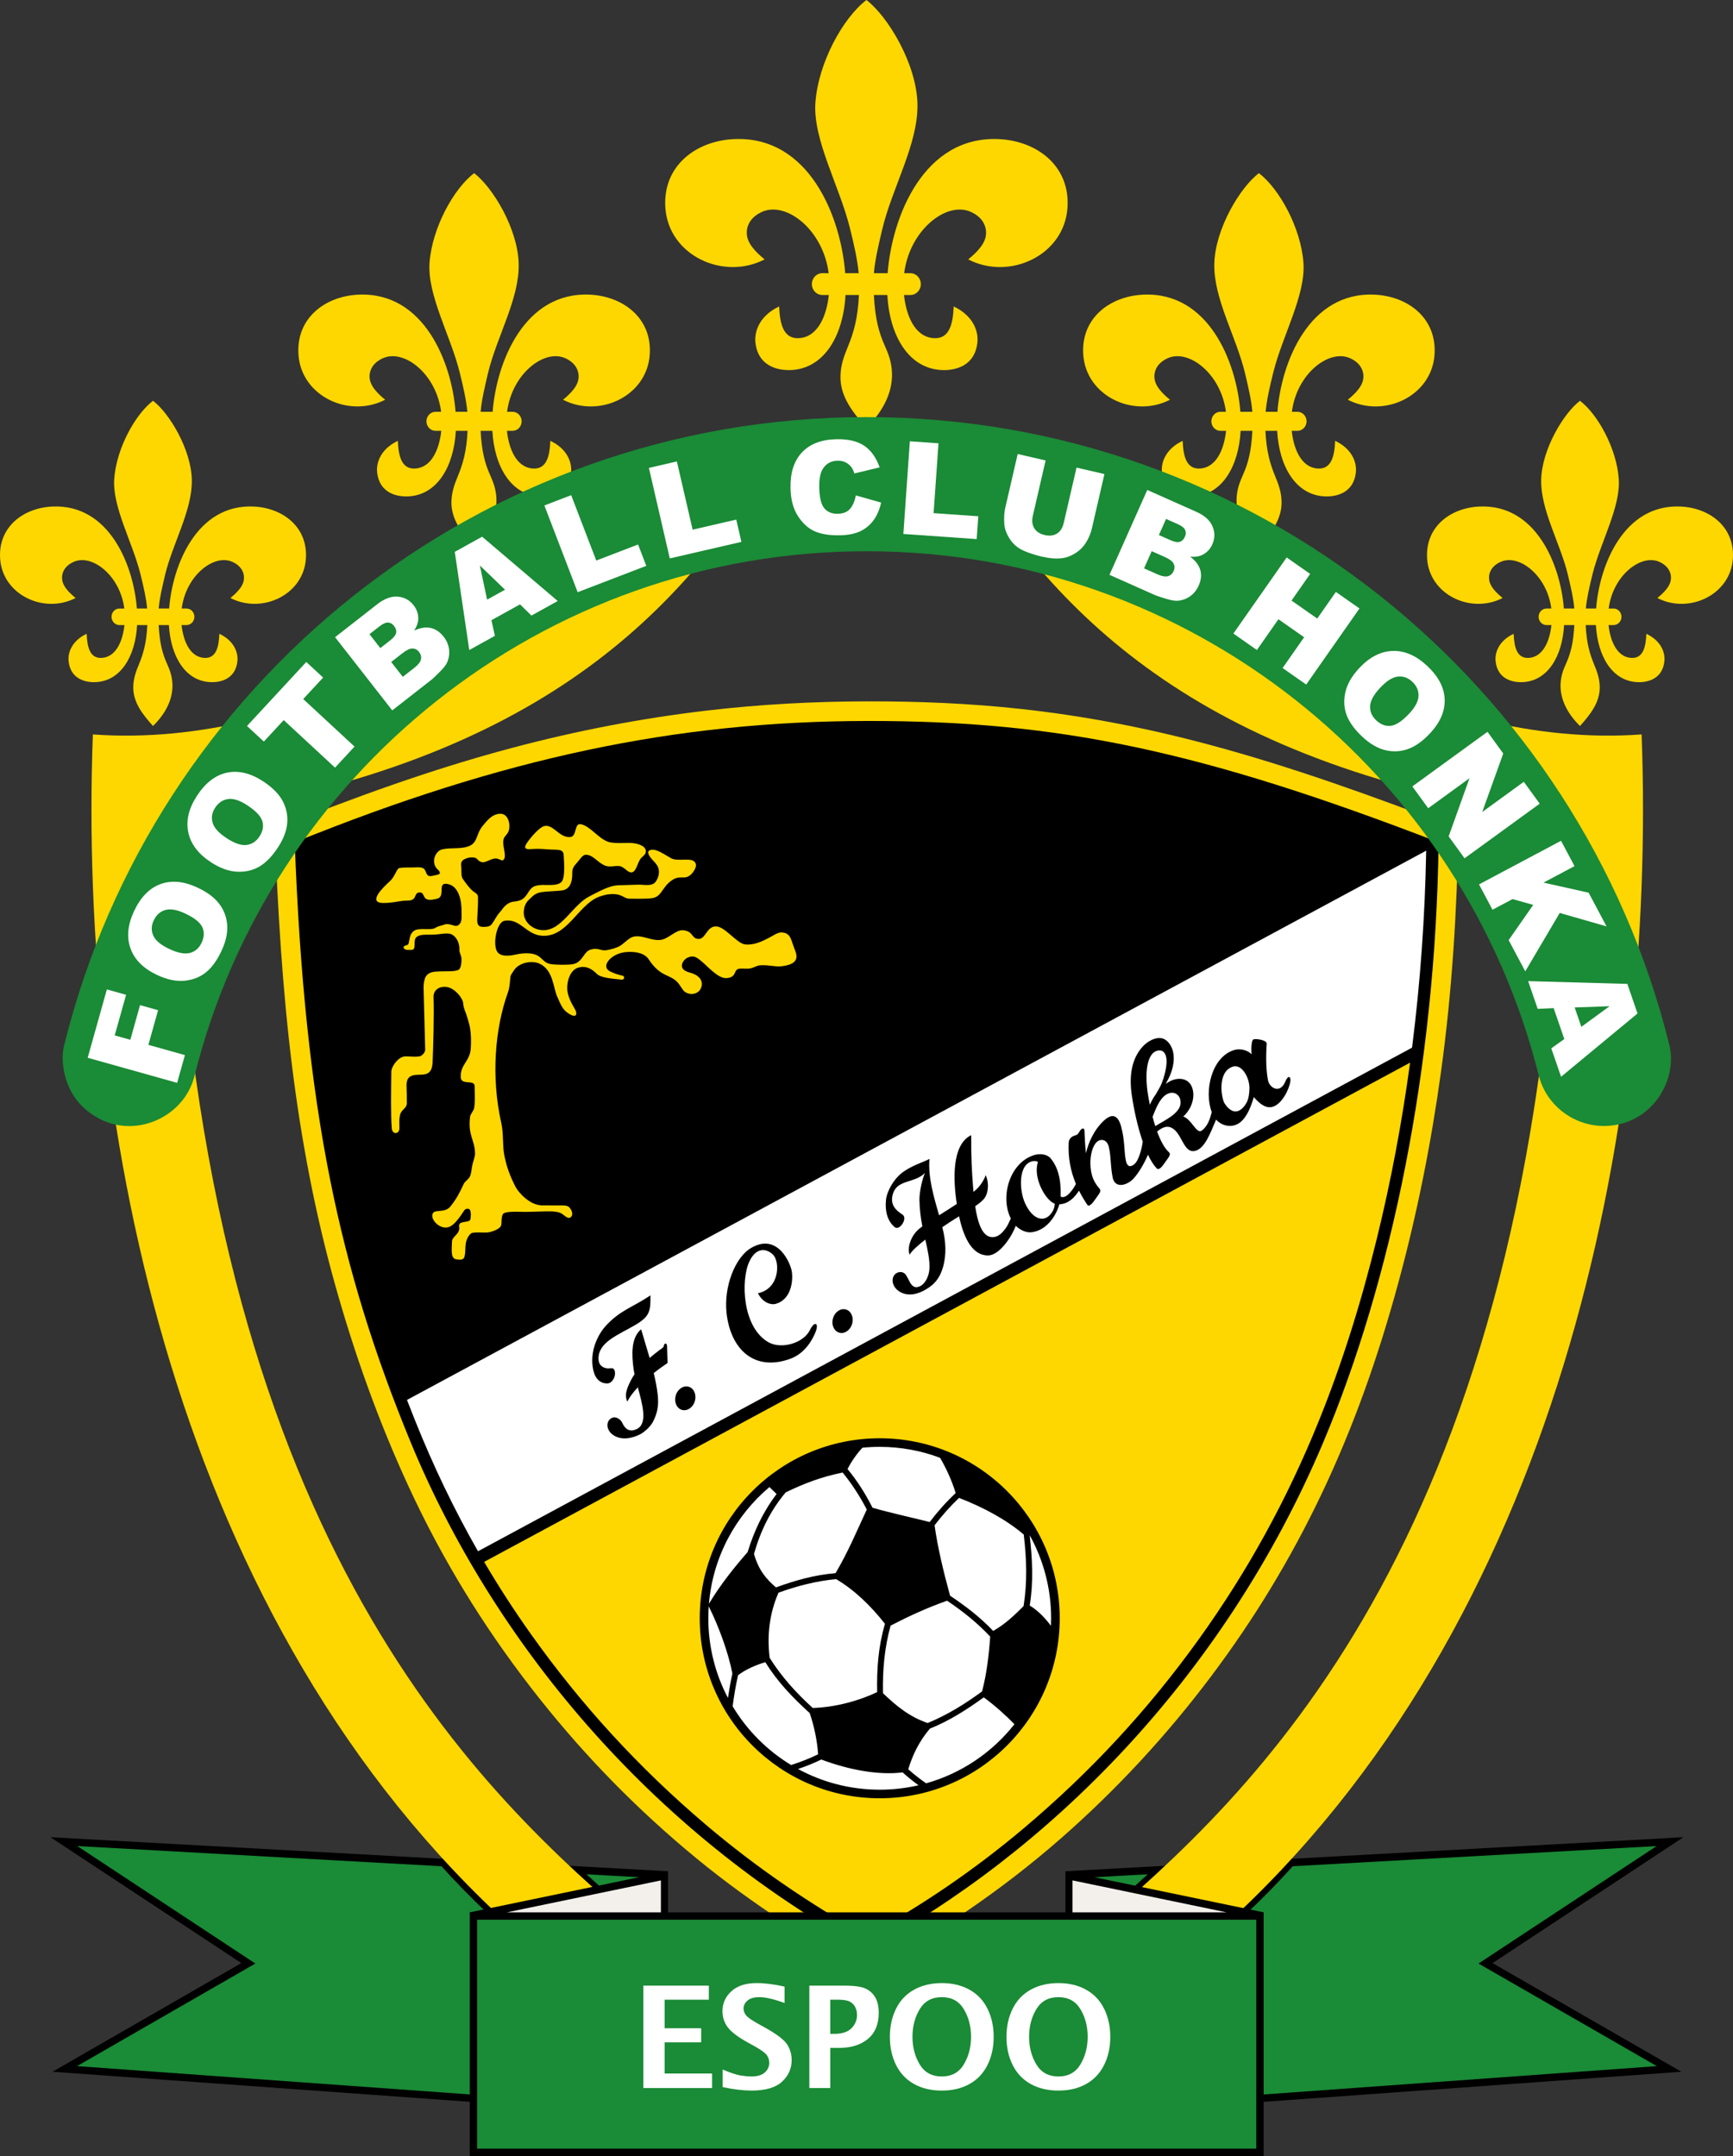 <?xml version="1.0" encoding="utf-8"?>
<!-- Generator: Adobe Illustrator 13.0.2, SVG Export Plug-In . SVG Version: 6.00 Build 14948)  -->
<!DOCTYPE svg PUBLIC "-//W3C//DTD SVG 1.0//EN" "http://www.w3.org/TR/2001/REC-SVG-20010904/DTD/svg10.dtd">
<svg version="1.0" id="Ebene_1" xmlns="http://www.w3.org/2000/svg" xmlns:xlink="http://www.w3.org/1999/xlink" x="0px" y="0px"
	 width="455.73px" height="566.929px" viewBox="0 0 455.73 566.929" enable-background="new 0 0 455.73 566.929"
	 xml:space="preserve">
<rect x="0" y="0" width="455.73" height="566.929" fill="#333333" stroke="none"/>
<path fill-rule="evenodd" clip-rule="evenodd" fill="#FED700" d="M227.85,0c5.688,4.351,13.175,16.822,13.416,27.302
	c0.242,10.541-6.677,22.047-9.281,33.074c-1.087,4.601-1.892,8.101-2.174,11.464h3.611c1.161-14.984,9.554-36.169,29.241-35.261
	c10.004,0.461,18.848,7.04,18.046,18.139c-0.901,12.466-15.239,19.112-26.093,13.495c0.719-0.653,4.193-3.256,4.627-6.2
	c0.352-2.385-0.779-4.896-3.987-6.318c-6.343-2.814-16.029,4.724-17.485,16.146h1.653c1.503,0,2.729,1.29,2.729,2.867l0,0
	c0,1.577-1.227,2.867-2.729,2.867h-1.696c0.552,5.273,2.747,10.873,7.624,11.333c4.292,0.406,5.26-3.658,5.438-8.317
	c4.856,2.267,6.622,6.26,6.231,9.596c-0.675,5.781-5.364,7.221-9.07,7.131c-8.931-0.219-14.011-8.951-14.61-19.742h-3.539
	c0.333,6.33,1.335,9.913,2.863,13.31c1.031,2.295,1.768,4.321,1.894,7.024c0.252,5.39-2.513,10.461-6.721,14.57
	c-3.486-3.922-6.967-8.161-6.818-13.666c0.082-3.046,1.014-5.348,1.977-7.713c1.422-3.493,2.572-7.132,2.877-13.526h-3.529
	c-0.599,10.792-5.679,19.523-14.61,19.742c-3.706,0.09-8.395-1.35-9.07-7.131c-0.39-3.336,1.375-7.329,6.231-9.596
	c0.178,4.66,1.146,8.723,5.438,8.317c4.876-0.46,7.071-6.06,7.624-11.333h-1.731c-1.502,0-2.729-1.29-2.729-2.867l0,0
	c0-1.577,1.227-2.867,2.729-2.867h1.688c-1.456-11.421-11.143-18.96-17.485-16.146c-3.209,1.423-4.34,3.934-3.988,6.318
	c0.434,2.944,3.908,5.547,4.626,6.2c-10.853,5.617-25.191-1.028-26.092-13.495c-0.802-11.1,8.042-17.678,18.046-18.139
	c19.688-0.908,28.08,20.276,29.241,35.261h3.547c-0.32-3.451-1.171-7.351-2.335-11.979c-2.798-11.131-9.762-23.206-9.042-32.922
	C215.207,16.485,221.668,4.713,227.85,0L227.85,0z"/>
<path fill-rule="evenodd" clip-rule="evenodd" fill="#FED700" d="M124.683,45.528c4.969,3.801,11.509,14.695,11.719,23.849
	c0.212,9.208-5.833,19.259-8.107,28.891c-0.949,4.019-1.652,7.077-1.898,10.015h3.154c1.014-13.09,8.346-31.595,25.543-30.802
	c8.739,0.403,16.465,6.15,15.764,15.846c-0.787,10.889-13.312,16.695-22.793,11.788c0.628-0.57,3.664-2.845,4.042-5.417
	c0.308-2.083-0.681-4.276-3.483-5.519c-5.54-2.459-14.002,4.126-15.274,14.104h1.444c1.313,0,2.385,1.126,2.385,2.504l0,0
	c0,1.378-1.072,2.504-2.385,2.504h-1.482c0.483,4.606,2.4,9.497,6.66,9.899c3.75,0.355,4.595-3.195,4.75-7.266
	c4.242,1.98,5.784,5.469,5.443,8.383c-0.589,5.05-4.686,6.308-7.923,6.229c-7.802-0.19-12.239-7.818-12.763-17.245h-3.091
	c0.29,5.529,1.166,8.659,2.5,11.626c0.901,2.005,1.544,3.774,1.654,6.136c0.22,4.708-2.194,9.138-5.871,12.728
	c-3.046-3.426-6.086-7.129-5.956-11.938c0.072-2.661,0.886-4.672,1.727-6.737c1.242-3.051,2.247-6.23,2.514-11.815h-3.083
	c-0.523,9.427-4.961,17.055-12.763,17.245c-3.237,0.079-7.333-1.179-7.923-6.229c-0.341-2.914,1.202-6.402,5.443-8.383
	c0.155,4.071,1.001,7.621,4.75,7.266c4.261-0.402,6.177-5.293,6.66-9.899h-1.512c-1.313,0-2.384-1.126-2.384-2.504l0,0
	c0-1.378,1.071-2.504,2.384-2.504h1.475c-1.272-9.978-9.734-16.563-15.274-14.104c-2.803,1.243-3.791,3.436-3.484,5.519
	c0.378,2.572,3.415,4.846,4.042,5.417c-9.481,4.907-22.006-0.899-22.793-11.788c-0.701-9.696,7.025-15.443,15.764-15.846
	c17.197-0.793,24.529,17.712,25.543,30.802h3.099c-0.28-3.015-1.023-6.421-2.04-10.464c-2.444-9.723-8.528-20.271-7.899-28.759
	C113.639,59.929,119.283,49.646,124.683,45.528L124.683,45.528z"/>
<path fill-rule="evenodd" clip-rule="evenodd" fill="#FED700" d="M40.242,105.383c4.325,3.308,10.018,12.791,10.201,20.759
	c0.184,8.015-5.077,16.764-7.057,25.147c-0.826,3.499-1.438,6.16-1.652,8.718h2.746c0.883-11.394,7.264-27.501,22.233-26.811
	c7.607,0.351,14.332,5.353,13.722,13.792c-0.685,9.479-11.587,14.532-19.84,10.261c0.546-0.496,3.189-2.476,3.518-4.714
	c0.268-1.813-0.592-3.722-3.032-4.804c-4.822-2.14-12.188,3.592-13.294,12.277h1.257c1.143,0,2.076,0.98,2.076,2.179l0,0
	c0,1.2-0.933,2.18-2.076,2.18h-1.29c0.42,4.009,2.089,8.267,5.797,8.617c3.263,0.309,4-2.781,4.134-6.324
	c3.693,1.724,5.035,4.76,4.739,7.296c-0.514,4.396-4.079,5.491-6.897,5.422c-6.791-0.166-10.653-6.806-11.109-15.011h-2.691
	c0.252,4.813,1.015,7.537,2.176,10.12c0.785,1.746,1.345,3.286,1.44,5.341c0.191,4.098-1.91,7.954-5.11,11.079
	c-2.651-2.982-5.297-6.206-5.184-10.391c0.063-2.316,0.771-4.067,1.503-5.865c1.081-2.655,1.956-5.423,2.188-10.284h-2.683
	c-0.456,8.205-4.318,14.845-11.109,15.011c-2.817,0.069-6.383-1.026-6.896-5.422c-0.296-2.537,1.046-5.572,4.738-7.296
	c0.135,3.543,0.872,6.633,4.135,6.324c3.708-0.35,5.377-4.607,5.797-8.617h-1.316c-1.142,0-2.075-0.98-2.075-2.18l0,0
	c0-1.199,0.933-2.179,2.075-2.179h1.284c-1.107-8.685-8.473-14.417-13.295-12.277c-2.439,1.083-3.3,2.991-3.032,4.804
	c0.33,2.239,2.972,4.218,3.518,4.714c-8.252,4.271-19.154-0.782-19.839-10.261c-0.61-8.439,6.115-13.441,13.722-13.792
	c14.969-0.69,21.351,15.417,22.233,26.811h2.697c-0.244-2.625-0.89-5.589-1.775-9.108c-2.127-8.463-7.423-17.645-6.875-25.032
	C30.629,117.917,35.542,108.967,40.242,105.383L40.242,105.383z"/>
<path fill-rule="evenodd" clip-rule="evenodd" fill="#FED700" d="M331.048,45.528c-4.969,3.801-11.509,14.695-11.719,23.849
	c-0.212,9.208,5.833,19.259,8.107,28.891c0.949,4.019,1.652,7.077,1.898,10.015h-3.154c-1.014-13.09-8.346-31.595-25.543-30.802
	c-8.739,0.403-16.465,6.15-15.764,15.846c0.787,10.889,13.312,16.695,22.793,11.788c-0.628-0.57-3.663-2.845-4.042-5.417
	c-0.308-2.083,0.681-4.276,3.483-5.519c5.54-2.459,14.002,4.126,15.274,14.104h-1.444c-1.313,0-2.385,1.126-2.385,2.504l0,0
	c0,1.378,1.071,2.504,2.385,2.504h1.481c-0.482,4.606-2.399,9.497-6.66,9.899c-3.749,0.355-4.595-3.195-4.75-7.266
	c-4.242,1.98-5.784,5.469-5.443,8.383c0.59,5.05,4.686,6.308,7.923,6.229c7.802-0.19,12.24-7.818,12.763-17.245h3.092
	c-0.29,5.529-1.166,8.659-2.5,11.626c-0.902,2.005-1.545,3.774-1.655,6.136c-0.22,4.708,2.194,9.138,5.871,12.728
	c3.046-3.426,6.087-7.129,5.956-11.938c-0.072-2.661-0.887-4.672-1.728-6.737c-1.242-3.051-2.247-6.23-2.514-11.815h3.083
	c0.523,9.427,4.961,17.055,12.763,17.245c3.237,0.079,7.334-1.179,7.924-6.229c0.341-2.914-1.202-6.402-5.443-8.383
	c-0.155,4.071-1.002,7.621-4.751,7.266c-4.26-0.402-6.177-5.293-6.66-9.899h1.513c1.313,0,2.384-1.126,2.384-2.504l0,0
	c0-1.378-1.071-2.504-2.384-2.504h-1.475c1.272-9.978,9.734-16.563,15.274-14.104c2.803,1.243,3.791,3.436,3.483,5.519
	c-0.379,2.572-3.415,4.846-4.042,5.417c9.48,4.907,22.006-0.899,22.793-11.788c0.7-9.696-7.025-15.443-15.764-15.846
	c-17.198-0.793-24.529,17.712-25.544,30.802h-3.098c0.279-3.015,1.022-6.421,2.039-10.464c2.444-9.723,8.528-20.271,7.898-28.759
	C342.092,59.929,336.448,49.646,331.048,45.528L331.048,45.528z"/>
<path fill-rule="evenodd" clip-rule="evenodd" fill="#FED700" d="M415.489,105.383c-4.325,3.308-10.018,12.791-10.201,20.759
	c-0.184,8.015,5.077,16.764,7.058,25.147c0.826,3.499,1.438,6.16,1.652,8.718h-2.746c-0.883-11.394-7.264-27.501-22.233-26.811
	c-7.606,0.351-14.331,5.353-13.722,13.792c0.686,9.479,11.588,14.532,19.84,10.261c-0.546-0.496-3.188-2.476-3.518-4.714
	c-0.268-1.813,0.592-3.722,3.032-4.804c4.822-2.14,12.188,3.592,13.295,12.277h-1.258c-1.143,0-2.075,0.98-2.075,2.179l0,0
	c0,1.2,0.933,2.18,2.075,2.18h1.29c-0.42,4.009-2.089,8.267-5.797,8.617c-3.264,0.309-4-2.781-4.135-6.324
	c-3.692,1.724-5.035,4.76-4.738,7.296c0.514,4.396,4.079,5.491,6.896,5.422c6.791-0.166,10.653-6.806,11.109-15.011h2.69
	c-0.252,4.813-1.014,7.537-2.176,10.12c-0.785,1.746-1.345,3.286-1.44,5.341c-0.191,4.098,1.91,7.954,5.11,11.079
	c2.65-2.982,5.298-6.206,5.184-10.391c-0.063-2.316-0.771-4.067-1.503-5.865c-1.081-2.655-1.956-5.423-2.188-10.284h2.683
	c0.456,8.205,4.318,14.845,11.109,15.011c2.817,0.069,6.384-1.026,6.896-5.422c0.297-2.537-1.046-5.572-4.738-7.296
	c-0.135,3.543-0.871,6.633-4.135,6.324c-3.708-0.35-5.377-4.607-5.797-8.617h1.316c1.143,0,2.075-0.98,2.075-2.18l0,0
	c0-1.199-0.933-2.179-2.075-2.179h-1.283c1.106-8.685,8.473-14.417,13.295-12.277c2.439,1.083,3.3,2.991,3.032,4.804
	c-0.33,2.239-2.972,4.218-3.519,4.714c8.253,4.271,19.155-0.782,19.84-10.261c0.609-8.439-6.115-13.441-13.722-13.792
	c-14.969-0.69-21.351,15.417-22.233,26.811h-2.697c0.244-2.625,0.891-5.589,1.775-9.108c2.128-8.463,7.423-17.645,6.875-25.032
	C425.102,117.917,420.189,108.967,415.489,105.383L415.489,105.383z"/>
<polygon fill-rule="evenodd" clip-rule="evenodd" fill="#1A8B36" points="65.012,516.453 17.579,544.105 124.57,551.783 
	124.501,503.693 172.374,493.232 17.507,484.482 65.012,516.453 "/>
<polygon fill-rule="evenodd" clip-rule="evenodd" fill="#1A8B36" points="390.837,516.453 438.27,544.105 331.278,551.783 
	331.347,503.693 283.475,493.232 438.341,484.482 390.837,516.453 "/>
<path fill-rule="evenodd" clip-rule="evenodd" d="M124.021,503.345l45.469-9.648l-149.171-8.268l46.83,30.889l-46.893,26.977
	l103.681,7.475L124.021,503.345L124.021,503.345z M175.669,492.048l-1.044,1.098l-49.626,10.932l-0.017,48.703l-111.173-8.01
	l49.656-28.566l-50.19-33.104L175.669,492.048L175.669,492.048z"/>
<path fill-rule="evenodd" clip-rule="evenodd" d="M331.942,503.345l-45.469-9.648l149.171-8.268l-46.83,30.889l46.894,26.977
	l-103.682,7.475L331.942,503.345L331.942,503.345z M280.294,492.048l1.044,1.098l49.626,10.932l0.017,48.703l111.174-8.01
	l-49.656-28.566l50.19-33.104L280.294,492.048L280.294,492.048z"/>
<path fill-rule="evenodd" clip-rule="evenodd" d="M115.576,490.162c3.998,4.441,8.215,8.807,12.583,12.885l30.285-6.375
	l-5.946-5.402L115.576,490.162L115.576,490.162z"/>
<path fill-rule="evenodd" clip-rule="evenodd" d="M340.484,490.162c-3.998,4.441-8.215,8.807-12.583,12.885l-30.285-6.375
	l5.946-5.402L340.484,490.162L340.484,490.162z"/>
<path fill-rule="evenodd" clip-rule="evenodd" fill="#FED700" d="M24.419,193.12c56.172,4.084,113.325-32.158,150.134-66.722
	l28.204-4.79c-24.758,40.897-63.559,80.199-156.026,93.329l-0.519,12.999c9.429,179.917,81.14,244.115,122.167,279.263h-33.37
	C46.124,427.087,20.603,296.669,24.419,193.12L24.419,193.12z"/>
<path fill-rule="evenodd" clip-rule="evenodd" fill="#FED700" d="M431.701,193.12c-56.173,4.084-113.325-32.158-150.134-66.722
	l-28.204-4.79c24.759,40.897,63.559,80.199,156.026,93.329l0.519,12.999c-9.429,179.917-81.141,244.115-122.167,279.263h33.369
	C409.996,427.087,435.518,296.669,431.701,193.12L431.701,193.12z"/>
<path fill-rule="evenodd" clip-rule="evenodd" fill="#FED700" d="M72.2,218.052c20.524-8.208,41.061-15.708,62.436-21.388
	c16.871-4.483,33.831-7.767,51.17-9.806c14.01-1.647,27.984-2.402,42.089-2.434c13.633-0.032,27.153,0.527,40.708,2.013
	c16.649,1.825,32.881,4.973,49.059,9.297c22.462,6.005,44.169,13.928,65.875,22.226c-0.392,21.475-1.659,42.644-4.6,63.926
	c-2.59,18.746-6.255,37.178-11.219,55.443c-5.222,19.213-11.683,37.688-20.257,55.668c-8.1,16.984-17.648,32.719-28.949,47.764
	c-11.709,15.584-24.966,29.918-39.647,42.758c-15.793,13.811-32.596,25.016-50.98,35.1c-16.986-9.518-32.744-19.77-47.616-32.352
	c-15.132-12.799-28.525-26.811-40.646-42.49c-12.773-16.523-23.423-33.941-32.179-52.906c-7.891-17.092-14.197-34.771-19.28-52.895
	c-5.281-18.828-8.874-37.828-11.31-57.225C74.235,259.902,73.056,239.041,72.2,218.052L72.2,218.052z"/>
<path fill-rule="evenodd" clip-rule="evenodd" fill="#FFFFFF" d="M105.16,367.724L375.762,222.14
	c0.354,16.564-0.448,34.286-2.94,53.696L125.194,409.4C116.914,396.197,110.591,383.062,105.16,367.724L105.16,367.724z"/>
<path fill-rule="evenodd" clip-rule="evenodd" d="M77.503,221.487c54.802-22.221,100.271-31.821,150.403-31.904
	c50.132-0.083,87.581,7.667,150.406,31.904c-0.745,59.366-12.569,115.702-30.32,157.751
	c-26.424,62.592-73.047,108.336-120.081,133.482c-56.986-31.047-98.511-81.377-120.055-133.814
	C89.318,333.783,80.123,291.892,77.503,221.487L77.503,221.487z M125.701,407.912L371.33,275.483
	c2.186-17.206,3.399-34.448,3.717-51.793L107.026,368.115l0.429,1.096c0.553,1.43,1.116,2.855,1.685,4.279
	C113.931,385.462,119.404,396.894,125.701,407.912L125.701,407.912z M370.811,279.427L127.318,410.703
	c3.796,6.455,7.882,12.771,12.285,18.971c13.331,18.77,28.523,35.299,46.079,50.193c13.156,11.162,27.185,20.729,42.245,29.166
	c14.738-8.082,28.438-17.457,41.281-28.277c17.521-14.762,32.716-31.16,46.079-49.768c12.789-17.809,23.109-36.621,31.362-56.943
	c6.391-15.736,11.356-31.824,15.409-48.313C365.82,310.425,368.697,295.027,370.811,279.427L370.811,279.427z"/>
<polygon fill-rule="evenodd" clip-rule="evenodd" fill="#1A8B36" points="124.392,503.974 331.134,503.974 331.134,565.97 
	124.392,565.97 124.392,503.974 "/>
<polygon fill-rule="evenodd" clip-rule="evenodd" fill="#F3F0EC" points="174.472,493.376 174.606,503.701 127.662,503.564 
	174.472,493.376 "/>
<polygon fill-rule="evenodd" clip-rule="evenodd" fill="#F3F0EC" points="281.479,493.376 281.344,503.701 328.289,503.564 
	281.479,493.376 "/>
<path fill-rule="evenodd" clip-rule="evenodd" d="M123.532,502.857l52.136-10.809v10.809h104.5v-10.809l52.133,10.809v64.072
	H123.532V502.857L123.532,502.857z M282.039,502.857h40.498l-40.498-8.398V502.857L282.039,502.857z M133.299,502.857h40.499v-8.398
	L133.299,502.857L133.299,502.857z M125.467,504.792h204.899v60.201H125.467V504.792L125.467,504.792z"/>
<path fill-rule="evenodd" clip-rule="evenodd" fill="#1A8B36" d="M227.91,109.68c102.003,0,187.61,70.278,211.067,165.04
	c2.032,8.229-3.072,17.906-11.954,20.586c-9.956,3.006-20.014-3.047-22.386-12.539c-19.811-79.165-91.432-137.814-176.728-137.814
	c-85.387,0-157.064,58.779-176.785,138.072c-2.747,10.671-15.248,16.304-25.011,11.138c-3.301-1.748-5.77-4.141-7.351-7.045
	c-2.313-4.241-2.748-9.27-1.84-12.453C40.399,179.93,125.927,109.68,227.91,109.68L227.91,109.68z"/>
<polygon fill="#FFFFFF" points="23.062,278.145 28.102,260.172 33.156,261.59 30.163,272.263 34.27,273.415 36.825,264.303 
	41.573,265.634 39.018,274.746 48.628,277.441 46.582,284.74 23.062,278.145 "/>
<path fill="#FFFFFF" d="M41.365,256.397c-3.613-1.685-5.957-4.008-7.029-6.955c-1.076-2.956-0.774-6.228,0.902-9.821
	c1.718-3.685,4.032-6.063,6.941-7.136c2.903-1.069,6.142-0.775,9.703,0.885c2.588,1.207,4.508,2.635,5.756,4.278
	c1.249,1.642,1.951,3.5,2.106,5.575c0.153,2.08-0.342,4.34-1.489,6.798c-1.163,2.496-2.523,4.376-4.082,5.646
	c-1.561,1.261-3.436,1.999-5.634,2.217C46.345,258.099,43.953,257.604,41.365,256.397L41.365,256.397z M44.588,249.566
	c2.237,1.043,4.033,1.379,5.398,1.005c1.362-0.375,2.38-1.281,3.046-2.708c0.685-1.469,0.737-2.832,0.158-4.08
	c-0.584-1.252-2.11-2.46-4.584-3.613c-2.087-0.974-3.805-1.26-5.161-0.869c-1.351,0.393-2.361,1.309-3.034,2.751
	c-0.643,1.377-0.675,2.71-0.084,4.002C40.912,247.344,42.335,248.517,44.588,249.566L44.588,249.566z"/>
<path fill="#FFFFFF" d="M55.511,226.753c-3.344-2.171-5.341-4.797-5.993-7.866c-0.654-3.077,0.1-6.275,2.26-9.6
	c2.214-3.41,4.837-5.443,7.867-6.1c3.023-0.655,6.189,0.086,9.485,2.227c2.395,1.555,4.097,3.236,5.104,5.038
	c1.008,1.8,1.444,3.738,1.31,5.814c-0.137,2.081-0.942,4.25-2.42,6.525c-1.5,2.309-3.108,3.983-4.828,5.023
	c-1.722,1.032-3.681,1.502-5.887,1.412C60.206,229.131,57.905,228.308,55.511,226.753L55.511,226.753z M59.653,220.438
	c2.07,1.345,3.801,1.926,5.206,1.747c1.4-0.183,2.535-0.938,3.393-2.259c0.883-1.359,1.124-2.701,0.724-4.018
	c-0.404-1.32-1.748-2.728-4.037-4.215c-1.931-1.254-3.592-1.777-4.989-1.579c-1.392,0.201-2.521,0.967-3.388,2.303
	c-0.827,1.274-1.044,2.59-0.64,3.952C56.322,217.725,57.569,219.084,59.653,220.438L59.653,220.438z"/>
<polygon fill="#FFFFFF" points="64.955,190.901 80.543,174.068 84.972,178.169 79.739,183.819 93.233,196.316 88.105,201.853 
	74.611,189.356 69.382,195.001 64.955,190.901 "/>
<path fill="#FFFFFF" d="M88.113,167.552l11.137-8.701c1.855-1.45,3.641-2.102,5.35-1.957c1.713,0.142,3.1,0.891,4.157,2.244
	c0.889,1.139,1.299,2.393,1.228,3.762c-0.052,0.913-0.406,1.883-1.07,2.907c1.639-0.747,3.104-0.968,4.389-0.673
	c1.285,0.304,2.406,1.065,3.362,2.289c0.78,0.999,1.248,2.078,1.41,3.236c0.156,1.162,0.015,2.284-0.428,3.38
	c-0.273,0.675-0.861,1.474-1.768,2.392c-1.203,1.222-2.021,2.004-2.46,2.347l-10.268,8.022L88.113,167.552L88.113,167.552z
	 M100.015,170.416l2.586-2.021c0.927-0.725,1.447-1.39,1.566-1.996c0.111-0.606-0.07-1.207-0.54-1.809
	c-0.438-0.56-0.959-0.859-1.568-0.889c-0.616-0.031-1.37,0.306-2.271,1.01l-2.626,2.051L100.015,170.416L100.015,170.416z
	 M105.922,177.976l3.034-2.37c1.026-0.802,1.607-1.545,1.74-2.234c0.138-0.692-0.033-1.345-0.513-1.96
	c-0.444-0.568-1.008-0.865-1.694-0.884c-0.686-0.02-1.549,0.373-2.593,1.189l-3.021,2.36L105.922,177.976L105.922,177.976z"/>
<path fill="#FFFFFF" d="M136.75,158.921l-7.521,4.169l0.92,4.1l-6.746,3.739l-3.813-25.814l7.197-3.989l19.876,16.911l-6.909,3.83
	L136.75,158.921L136.75,158.921z M132.807,155.066l-6.62-6.371l1.909,8.982L132.807,155.066L132.807,155.066z"/>
<polygon fill="#FFFFFF" points="143.154,132.914 150.204,130.208 156.802,147.395 167.798,143.174 169.954,148.792 151.907,155.719 
	143.154,132.914 "/>
<polygon fill="#FFFFFF" points="170.641,123.038 177.999,121.338 182.141,139.277 193.616,136.627 194.97,142.49 176.135,146.838 
	170.641,123.038 "/>
<path fill="#FFFFFF" d="M225.063,130.269l6.648,1.886c-0.411,1.861-1.084,3.42-2.018,4.683c-0.933,1.261-2.105,2.22-3.51,2.876
	c-1.405,0.663-3.202,1.006-5.385,1.044c-2.656,0.046-4.834-0.302-6.525-1.041c-1.697-0.744-3.176-2.078-4.433-4.001
	c-1.251-1.924-1.908-4.398-1.961-7.429c-0.071-4.043,0.95-7.172,3.061-9.376c2.111-2.21,5.135-3.349,9.064-3.417
	c3.077-0.053,5.504,0.524,7.289,1.739c1.784,1.214,3.125,3.102,4.023,5.664l-6.639,1.601c-0.246-0.741-0.5-1.283-0.762-1.625
	c-0.431-0.567-0.956-1.001-1.57-1.304c-0.62-0.302-1.305-0.443-2.061-0.43c-1.706,0.03-3.007,0.741-3.893,2.133
	c-0.67,1.035-0.989,2.645-0.951,4.834c0.047,2.713,0.494,4.559,1.331,5.551c0.842,0.992,2.005,1.472,3.49,1.446
	c1.444-0.025,2.529-0.448,3.253-1.274C224.24,133.007,224.754,131.821,225.063,130.269L225.063,130.269z"/>
<polygon fill="#FFFFFF" points="239.263,116.041 246.796,116.568 245.512,134.933 257.262,135.755 256.842,141.757 237.559,140.409 
	239.263,116.041 "/>
<path fill="#FFFFFF" d="M283.093,122.96l7.343,1.695l-3.276,14.191c-0.325,1.407-0.853,2.681-1.579,3.832
	c-0.727,1.146-1.666,2.084-2.818,2.804c-1.153,0.721-2.286,1.148-3.404,1.292c-1.552,0.197-3.325,0.067-5.331-0.396
	c-1.158-0.268-2.404-0.637-3.734-1.119c-1.332-0.477-2.398-1.061-3.207-1.756c-0.809-0.694-1.493-1.576-2.053-2.639
	s-0.87-2.098-0.935-3.105c-0.105-1.618-0.022-3.012,0.247-4.181l3.276-14.191l7.343,1.694l-3.354,14.531
	c-0.302,1.302-0.175,2.399,0.373,3.291c0.551,0.897,1.464,1.493,2.744,1.789c1.264,0.292,2.344,0.162,3.23-0.392
	c0.881-0.549,1.477-1.492,1.781-2.811L283.093,122.96L283.093,122.96z"/>
<path fill="#FFFFFF" d="M301.698,128.838l12.911,5.749c2.15,0.958,3.564,2.229,4.239,3.805c0.679,1.579,0.668,3.155-0.03,4.724
	c-0.588,1.319-1.503,2.27-2.745,2.849c-0.83,0.383-1.853,0.527-3.069,0.42c1.429,1.097,2.313,2.288,2.655,3.561
	c0.335,1.276,0.188,2.625-0.443,4.043c-0.516,1.158-1.248,2.076-2.195,2.763c-0.952,0.684-2.009,1.086-3.185,1.21
	c-0.725,0.075-1.706-0.068-2.942-0.438c-1.644-0.489-2.719-0.844-3.228-1.07l-11.903-5.3L301.698,128.838L301.698,128.838z
	 M304.758,140.69l2.997,1.335c1.075,0.478,1.907,0.625,2.497,0.445c0.588-0.187,1.033-0.629,1.344-1.326
	c0.289-0.649,0.309-1.251,0.049-1.802c-0.262-0.559-0.914-1.067-1.958-1.531l-3.044-1.356L304.758,140.69L304.758,140.69z
	 M300.855,149.455l3.517,1.566c1.189,0.53,2.119,0.694,2.79,0.488c0.676-0.204,1.172-0.661,1.488-1.373
	c0.294-0.66,0.291-1.295-0.014-1.911c-0.306-0.615-1.057-1.192-2.268-1.731l-3.502-1.56L300.855,149.455L300.855,149.455z"/>
<polygon fill="#FFFFFF" points="338.355,146.587 344.537,150.915 339.634,157.918 346.394,162.651 351.297,155.648 357.507,159.997 
	343.496,180.006 337.286,175.658 342.952,167.565 336.192,162.833 330.526,170.925 324.345,166.596 338.355,146.587 "/>
<path fill="#FFFFFF" d="M357.417,175.704c2.719-2.915,5.652-4.426,8.786-4.536c3.144-0.11,6.162,1.189,9.063,3.893
	c2.974,2.773,4.521,5.709,4.641,8.807c0.12,3.091-1.16,6.08-3.84,8.954c-1.947,2.089-3.898,3.473-5.848,4.152
	c-1.947,0.68-3.933,0.773-5.953,0.28c-2.025-0.496-4.021-1.666-6.006-3.516c-2.014-1.878-3.383-3.753-4.108-5.627
	c-0.717-1.875-0.839-3.886-0.368-6.043C354.26,179.915,355.47,177.792,357.417,175.704L357.417,175.704z M362.917,180.88
	c-1.684,1.805-2.557,3.409-2.624,4.824c-0.063,1.411,0.483,2.659,1.636,3.734c1.186,1.105,2.465,1.576,3.832,1.411
	c1.369-0.168,2.989-1.247,4.852-3.243c1.571-1.685,2.374-3.23,2.421-4.64c0.044-1.406-0.514-2.65-1.679-3.736
	c-1.111-1.035-2.37-1.479-3.78-1.316C366.167,178.071,364.612,179.062,362.917,180.88L362.917,180.88z"/>
<polygon fill="#FFFFFF" points="391.167,192.431 395.312,198.137 389.785,213.519 400.717,205.576 404.899,211.333 385.138,225.69 
	380.955,219.934 386.426,204.649 375.577,212.531 371.405,206.789 391.167,192.431 "/>
<polygon fill="#FFFFFF" points="410.51,221.087 414.053,227.751 405.902,232.084 417.77,234.741 422.479,243.599 410.166,240.065 
	401.099,255.418 396.733,247.208 403.19,237.945 397.753,236.417 392.485,239.219 388.942,232.556 410.51,221.087 "/>
<path fill="#FFFFFF" d="M411.366,273.22l-2.8-8.13l-4.197,0.194l-2.511-7.292l26.085,0.727l2.679,7.781l-20.105,16.637l-2.572-7.469
	L411.366,273.22L411.366,273.22z M415.847,270.006l7.425-5.414l-9.178,0.321L415.847,270.006L415.847,270.006z"/>
<path fill-rule="evenodd" clip-rule="evenodd" fill="#FFFFFF" d="M231.343,378.843c25.78,0,46.687,20.908,46.687,46.688
	c0,25.781-20.906,46.688-46.687,46.688c-25.781,0-46.688-20.906-46.688-46.688C184.655,399.751,205.562,378.843,231.343,378.843
	L231.343,378.843z"/>
<path fill-rule="evenodd" clip-rule="evenodd" fill="#FED700" d="M114.007,318.818c0.708-0.695,3.154,0.053,4.451-1.58
	c1.595-2.01,2.346-3.465,3.489-5.926c0.351-0.756,1.467-1.266,1.747-2.246c0.276-0.969,0.258-1.07,0.449-2.361
	c0.135-0.918,0.804-2.643,0.788-3.334c-0.088-3.752-1.906-4.727-1.33-9.648c0.095-0.816,0.983-1.621,1.096-2.408
	c0.329-2.301,0.095-3.941,0.121-5.645c0.032-2.01-3.637-0.055-3.665-2.519c-0.039-3.43,2.453-3.986,2.653-7.583
	c0.096-1.727,0.093-3.507-0.199-5.262c-0.176-1.054-0.578-2.262-0.883-3.261c-0.347-1.132-0.879-2.042-0.91-3.144
	c-0.038-1.367-2.119-3.927-4.14-4.334c-1.782-0.359-3.747,0.498-3.667,2.673c0.166,4.452-0.069,12.904-0.241,17.02
	c-0.229,5.495-4.778,1.895-6.485,4.405c-0.257,0.377-0.395,1.16-0.375,1.76c0.057,1.654,0.083,2.971,0.075,4.738
	c-0.005,1.164-1.347,1.672-1.691,2.713c-0.443,1.342-0.21,3.012-0.263,3.91c-0.092,1.557-1.873,1.555-2.004-0.068
	c-0.283-3.498-0.17-9.895-0.118-14.949c0.013-1.305,1.709-3.676,3.366-3.959c0.844-0.144,2.312,0.188,3.973-0.019
	c0.744-0.093,1.587-1.069,1.569-1.789l-0.427-16.268c-0.026-1.006,0.216-2.272,0.511-2.81c0.76-1.38,2.22-1.447,3.776-1.49
	c2.004-0.054,4.608,0.098,5.139-0.617c0.448-0.602,0.565-1.668,0.545-2.722c-0.016-0.819-0.606-1.65-0.554-2.332
	c0.132-1.752-0.861-3.716-2.306-4.17c-1.028-0.322-2.601,0.054-4.141,0.159c-1.54,0.104-3.685-0.225-4.75,0.59
	c-1.041,0.796-0.209,2.727-0.921,3.29c-0.325,0.257-0.638,0.104-1.185,0.155c-1.275,0.121-1.873-0.873-0.847-1.154
	c0.373-0.102,0.723-0.216,0.808-0.573c0.361-1.494,0.259-2.356,1.327-3.236c1.267-1.043,4.481-0.038,5.716-0.846
	c0.79-0.516,1.487-0.53,2.193-0.805c1.941-0.756,3.112,1.263,4.284-0.342c0.564-0.773,0.359-2.045,0.384-3.039
	c0.076-2.99-0.74-6.746-3.56-7.325c-2.431-0.5-1.299,1.708-1.902,3.093c-0.315,0.726-1.061,0.786-1.71,0.921
	c-3.543,0.739-2.136-1.836-3.838-1.81c-1.698,0.026-0.425,2.185-3.275,2.147c-1.908-0.025-3.855,0.692-6.482,0.62
	c-1.751-0.048-2.049-0.893-1.144-2.373c0.619-1.012,2.061-2.446,3.185-3.464c0.922-0.835,1.44-2.369,2.039-3.143
	c0.311-0.402,2.154-0.345,3.879-0.356c0.781-0.005,1.614-0.133,2.402,0.071c1.511,0.393,0.62,2.658,2.787,2.129
	c1.277-0.311,2.06-0.304,1.903-0.925c-0.191-0.761-1.451-0.958-1.504-2.977c-0.033-1.296,0.903-2.743,2.069-3.035
	c2.4-0.601,5.25,0.071,7.474-1.042c1.887-0.943,1.635-3.19,3.117-4.984c1.185-1.434,2.268-2.949,4.19-3.318
	c1.98-0.379,2.827,1.328,2.932,2.747c0.21,2.841-1.357,2.562-1.569,4.272c-0.206,1.657,0.922,4.099,0.091,5
	c-0.588,0.638-1.187-0.542-2.544-0.26c-1.054,0.219-2.166,0.975-2.883,0.95c-1.265-0.045-1.35-0.958-2.054-1.159
	c-1.55-0.442-3.117,0.441-3.342,0.709c-0.594,0.709-0.304,1.295-0.295,2.287c0.01,0.991-0.051,1.978,0.445,2.657
	c0.756,1.038,1.664,2.351,2.622,3.117c0.655,0.524,1.282,0.705,1.301,1.55c0.046,2.033-0.141,4.183-0.204,5.656
	c-0.072,1.669,0.327,2.253,1.843,2.182c0.663-0.032,1.454-0.088,1.892-0.621c0.837-1.02,1.279-2.249,2.157-3.158
	c0.563-0.584,1.066-1.65,2.235-2.349c1.11-0.662,1.59-0.392,2.944-0.795c1.902-0.565,2.229-2.5,3.355-3.394
	c1.875-1.488,6,0.091,7.673-1.441c1.109-1.014,0.739-5.39,0.639-7.141c-0.102-1.754-1.727-1.278-4.363-1.5
	c-1.699-0.143-3.003-0.156-4.271-0.055c-2.256,0.18-1.542-0.967-0.581-2.25c1.238-1.651,3.034-3.541,4.096-3.806
	c2.395-0.597,4.04,3.244,6.918,2.876c1.728-0.221,0.919-3.744,2.726-3.365c2.563,0.537,4.646,3.874,7.349,4.683
	c1.622,0.485,4.904,0.127,6.259,0.277c1.304,0.146,3.466,0.677,3.479,2.171c0.009,1.011-1.102,1.319-1.637,2.309
	c-0.689,1.272-1.054,3.239-2.227,3.238c-0.971,0-1.87-1.527-3.106-1.672c-1.124-0.132-2.499,0.333-3.613-0.066
	c-2.07-0.742-3.271-2.978-5.285-2.902c-0.771,0.029-1.52,1.242-2.214,2.044c-0.692,0.802-1.298,1.398-1.272,2.604
	c0.063,2.843-0.796,4.542-2.859,4.747c-2.251,0.224-3.44,0.173-5.185,0.421c-1.772,0.253-2.423,1.156-3.2,1.855
	c-0.775,0.698-1.441,1.615-1.516,3.419c-0.096,2.338,2.116,4.644,5.01,4.735c5.044,0.158,7.798-6.688,12.36-8.948
	c2.19-1.084,4.937-2.757,7.455-2.855c1.888-0.073,3.531-0.116,5.285-0.162c1.587-0.041,3.688,0.572,4.637-0.852
	c0.809-1.214,1.067-2.637,0.536-3.824c-0.42-0.938-1.327-1.656-1.874-2.365c-0.774-1.003-1.041-1.857-0.01-2.1
	c1.527-0.361,3.511,1.193,5.439,2.232c1.402,0.755,4.509-0.033,5.658,0.587c1.574,0.849,0.426,2.626-0.322,3.435
	c-1.982,2.145-3.067-0.342-6.082,2.421c-1.715,1.571-2.111,3.721-4.329,4.009c-1.798,0.234-4.014,0.138-5.966,0.138
	c-1.68,0-1.95-1.683-5.956-1.082c-0.544,0.082-1.962,0.516-2.468,0.748c-5.207,2.38-8.055,10.451-14.489,10.088
	c-4.308-0.242-5.831-4.69-9.962-3.934c-2.178,0.399-3.227,6.732-1.727,8.363c0.665,0.722,1.739,0.826,2.62,0.801
	c1.437-0.042,2.447-0.473,3.992-0.583c5.3-0.378,4.433,2.356,7.374,2.821c1.174,0.185,4.426,0.219,5.574,0.038
	c2.77-0.436,2.889-3.236,4.714-3.823c2.286-0.736,2.498,0.443,4.514,0.072c1.011-0.186,2.343-0.549,3.216-1.023
	c0.99-0.539,2.329-2.07,3.398-2.409c2.367-0.75,4.688,1.023,7.312,0.774c2.106-0.2,4.107-2.746,6.002-2.552
	c2.821,0.288,2.121,2.292,4.129,2.285c1.789-0.006,2.083-3.264,4.443-3.297c2.429-0.033,5.514,4.511,7.732,4.735
	c2.373,0.239,4.458-0.782,6.382-1.788c1.116-0.584,2.18-1.393,3.212-1.352c1.818,0.074,2.293,1.146,2.74,2.505
	c0.203,0.617,0.696,1.888,0.979,2.732c0.8,2.387-0.976,3.321-3.704,3.653c-1.633,0.2-3.303-0.373-5.532-0.26
	c-1.23,0.062-1.957,0.839-3.226,0.893c-0.833,0.036-1.466-0.058-2.29-0.001c-1.778,0.123-0.551,2.389-3.602,2.487
	c-2.094,0.068-5.046-3.29-6.22-4.255c-1.327-1.091-2.195-1.989-4.093-1.016c-0.905,0.463-2.713,2.886,0.748,3.796
	c3.438,0.904,3.728,3.099,2.711,4.594c-0.719,1.056-2.5,1.489-3.975,0.472c-0.709-0.49-1.314-2.147-2.522-3.061
	c-1.322-1-2.076-1.007-3.623-1.977c-1.454-0.911-2.691-2.442-3.248-3.358c-1.115-1.833-3.59-2.19-5.686-2.075
	c-3.506,0.193-5.689,2.435-5.564,3.807c0.044,0.494,0.262,1.012,1.346,1.468c0.507,0.213,0.983,0.437,1.432,0.567
	c0.857,0.25,1.342,0.374,1.472,0.39c0.656,0.083,0.576,1.144-0.249,1.04c-1.641-0.205-5.361-0.344-6.522-1.533
	c-1.292-1.325-2.382-1.711-3.368-1.799c-0.552-0.049-1.053,0.058-1.602,0.226c-1.518,0.463-2.788,2.551-2.774,5.396
	c0.01,2.074,1.275,4.222,2.014,5.457c0.628,1.049,0.659,2.693-1.708,1.129c-1.343-0.888-1.809-1.729-3.014-4.573
	c-0.999-2.356-1.028-6.909-4.627-8.521c-2.12-0.95-5.402-0.154-6.633,1.714c-0.352,0.533-0.913,1.272-0.962,1.69
	c-0.167,1.41-0.181,2.822-0.67,4.178c-3.404,9.449-4.473,22.203-1.748,34.335c0.628,2.799,0.297,5.877,0.79,8.447
	c0.576,3.008,1.495,5.48,2.956,8.332c0.759,1.48,3.74,4.881,7.006,4.887l4.964,0.01c0.745,0,1.336,0.008,1.815,0.236
	c0.625,0.297,1.574,1.857,0.884,2.703c-0.537,0.654-1.1,0.338-2.317-0.643c-1.646-1.324-6.32-0.42-11.724-0.623
	c-0.877-0.031-3.222-0.021-3.801,0.461c-0.363,0.301-0.472,1.111-0.502,1.877c-0.024,0.604,0.05,1.219-0.379,1.703
	c-0.631,0.713-2.594,1.402-3.546,1.422c-1.514,0.033-2.489-0.137-3.798,0.094c-0.515,0.092-1.464,1.313-1.674,2.754
	c-0.27,1.855,0.089,4.08-1.098,4.227c-0.984,0.121-0.338,0.023-1.186-0.008c-1.679-0.063-1.472-2.037-1.341-4.801
	c0.039-0.836,1.147-1.58,1.587-2.311c0.666-1.102,0.027-1.537,0.39-2.203c0.392-0.721,2.588-0.426,2.808-1.117
	c0.21-0.662,0.258-2.049-0.092-2.621c-0.268-0.438-1.052-0.32-1.382,0.043c-0.212,0.234-0.805,1.264-1.611,2.287
	c-1.259,1.602-2.178,2.295-3.281,2.338C114.949,322.88,112.813,319.994,114.007,318.818L114.007,318.818z"/>
<path fill-rule="evenodd" clip-rule="evenodd" d="M231.343,378.197c26.137,0,47.333,21.197,47.333,47.334
	s-21.196,47.334-47.333,47.334c-26.137,0-47.333-21.197-47.333-47.334S205.206,378.197,231.343,378.197L231.343,378.197z
	 M260.389,430.345c-3.395-3.619-7.19-6.652-11.324-9.428c-5.201,1.811-10.251,4.156-14.864,6.547
	c-1.631,5.896-2.119,11.734-2.005,17.764c3.522,3.381,6.941,6.188,11.748,7.852c5.141-2.121,9.778-4.979,14.317-8.322
	C259.451,440.173,260.037,435.492,260.389,430.345L260.389,430.345z M249.843,419.601c4.152,2.775,7.905,5.639,11.333,9.262
	c3.241-1.842,5.586-4.135,7.992-6.529c1.006-6.279,0.814-12.443,0.044-18.826c-4.691-3.977-10.568-7.129-17.01-9.633
	c-2.307,2.182-4.445,4.613-6.438,7.205C246.567,406.839,248.082,413.197,249.843,419.601L249.843,419.601z M258.701,446.328
	c-4.582,3.311-9.008,6.135-14.187,8.236c-2.993,3.574-4.563,7.076-5.673,10.674c1.48,1.303,3.041,2.535,4.699,3.693
	c9.311-2.613,17.404-8.143,23.23-15.541C264.552,451.111,261.605,448.443,258.701,446.328L258.701,446.328z M194.09,440.498
	c-0.607,2.668-1.064,5.389-1.428,8.178c3.785,6.311,9.068,11.619,15.359,15.432l0.398-0.111c2.345-0.756,4.575-1.662,6.723-2.695
	c-0.231-3.457-1.018-7.367-2.217-10.846c-4.505-4.086-8.414-8.152-11.676-13.381C198.793,437.83,196.264,438.865,194.09,440.498
	L194.09,440.498z M191.427,446.478c0.334-2.199,0.706-4.328,1.167-6.418c-1.015-5.336-3.519-12.268-6.215-17.66
	c-0.071,1.033-0.111,2.078-0.111,3.131C186.268,433.093,188.134,440.218,191.427,446.478L191.427,446.478z M230.665,444.945
	c-0.108-6.107,0.268-11.818,2.055-17.959c-3.879-4.914-8.076-8.914-12.846-11.752c-5.256,0.504-10.216,1.789-15.15,3.566
	c-2.468,5.637-3.024,11.498-2.324,17.141c3.138,5,6.974,9.217,11.326,13.176C219.733,448.949,226.047,447.171,230.665,444.945
	L230.665,444.945z M221.592,387.212c2.492,3.057,4.553,6.297,6.346,9.719c-2.669,5.771-4.972,11.266-8.211,16.734
	c-5.582,0.482-10.55,1.879-15.677,3.752c-2.519-2.191-4.508-4.42-5.775-8.805c1.726-6.049,4.324-11.42,8.347-16.186
	C211.736,389.945,216.164,388.32,221.592,387.212L221.592,387.212z M229.452,396.47c-1.815-3.572-3.889-6.93-6.58-10.18
	c0.895-1.756,2.202-3.738,3.917-5.607c1.497-0.15,3.016-0.227,4.554-0.227c5.588,0,10.936,1.02,15.874,2.879
	c1.675,2.887,3.074,5.957,4.104,9.277c-2.566,2.383-4.775,4.904-6.837,7.613C240.789,399.273,234.418,397.886,229.452,396.47
	L229.452,396.47z M270.781,403.693c0.702,6.375,1.016,12.223,0.009,18.49c2.264,1.363,4.083,3.357,5.581,5.324
	c0.028-0.656,0.046-1.314,0.046-1.977C276.417,417.611,274.371,410.162,270.781,403.693L270.781,403.693z M237.362,466.058
	c1.309,1.18,2.693,2.307,4.186,3.385c-3.279,0.76-6.694,1.162-10.205,1.162c-7.78,0-15.1-1.973-21.487-5.443
	c2.166-0.717,4.187-1.551,6.118-2.488C223.478,465.49,231.206,466.826,237.362,466.058L237.362,466.058z M196.598,408.134
	c1.7-5.488,3.973-10.457,7.622-15.273c-0.575-0.586-1.246-1.221-1.876-1.834c-8.915,7.502-14.883,18.396-15.913,30.693
	C189.447,416.642,193.376,411.812,196.598,408.134L196.598,408.134z"/>
<polygon fill="#FFFFFF" points="169.175,549.056 169.175,522.134 186.405,522.134 186.405,525.828 174.775,525.828 174.775,533.333 
	184.387,533.333 184.387,537.046 174.775,537.046 174.775,545.236 187.261,545.236 187.261,549.056 169.175,549.056 "/>
<path fill="#FFFFFF" d="M190.043,548.812v-4.619c2.099,0.877,3.669,1.398,4.707,1.564c1.037,0.168,1.993,0.256,2.862,0.256
	c1.577,0,2.745-0.354,3.52-1.057c0.776-0.701,1.162-1.545,1.162-2.525c0-0.752-0.217-1.428-0.652-2.037
	c-0.428-0.596-1.49-1.365-3.179-2.311l-1.813-1c-2.596-1.439-4.353-2.775-5.266-3.998c-0.932-1.223-1.397-2.645-1.397-4.26
	c0-2.023,0.776-3.756,2.322-5.195c1.552-1.447,3.775-2.168,6.681-2.168c2.167,0,4.607,0.311,7.326,0.926v4.309
	c-2.781-1.023-4.992-1.539-6.625-1.539c-1.353,0-2.384,0.291-3.092,0.881c-0.708,0.59-1.062,1.291-1.062,2.117
	c0,0.635,0.217,1.217,0.646,1.764c0.416,0.547,1.471,1.291,3.16,2.234l1.944,1.074c2.974,1.664,4.868,3.105,5.688,4.328
	c0.807,1.242,1.21,2.627,1.21,4.166c0,2.211-0.838,4.092-2.521,5.656c-1.683,1.564-4.358,2.348-8.028,2.348
	C195.464,549.726,192.93,549.421,190.043,548.812L190.043,548.812z"/>
<path fill="#FFFFFF" d="M212.836,549.056v-26.922h9.258c2.694,0,4.588,0.279,5.681,0.844c1.092,0.564,1.919,1.365,2.478,2.396
	c0.553,1.031,0.832,2.328,0.832,3.893c0,3.006-0.95,5.297-2.844,6.873c-1.9,1.578-4.439,2.365-7.625,2.365h-2.285v10.551H212.836
	L212.836,549.056z M218.331,534.812h1.056c2.055,0,3.57-0.496,4.539-1.484c0.963-0.986,1.447-2.148,1.447-3.482
	c0-0.752-0.155-1.436-0.459-2.043c-0.305-0.615-0.77-1.094-1.41-1.447c-0.639-0.354-1.657-0.527-3.067-0.527h-2.105V534.812
	L218.331,534.812z"/>
<path fill="#FFFFFF" d="M247.668,549.726c-2.801,0-5.24-0.578-7.314-1.738c-2.074-1.156-3.645-2.826-4.725-4.998
	c-1.08-2.18-1.62-4.645-1.62-7.395c0-2.738,0.54-5.203,1.62-7.383c1.08-2.186,2.657-3.855,4.743-5.012
	c2.086-1.16,4.521-1.738,7.296-1.738c2.763,0,5.19,0.578,7.276,1.738c2.086,1.156,3.664,2.826,4.744,5.012
	c1.08,2.18,1.62,4.645,1.62,7.383c0,2.75-0.54,5.215-1.62,7.395c-1.08,2.172-2.651,3.842-4.719,4.998
	C252.901,549.148,250.468,549.726,247.668,549.726L247.668,549.726z M247.668,546.013c2.595,0,4.526-1.057,5.793-3.174
	c1.266-2.115,1.899-4.537,1.899-7.264c0-2.738-0.639-5.16-1.912-7.264c-1.272-2.105-3.197-3.154-5.78-3.154
	c-2.596,0-4.526,1.049-5.799,3.154c-1.273,2.104-1.913,4.525-1.913,7.264c0,2.727,0.634,5.148,1.9,7.264
	C243.123,544.957,245.061,546.013,247.668,546.013L247.668,546.013z"/>
<path fill="#FFFFFF" d="M278.334,549.726c-2.801,0-5.241-0.578-7.314-1.738c-2.074-1.156-3.645-2.826-4.725-4.998
	c-1.08-2.18-1.621-4.645-1.621-7.395c0-2.738,0.541-5.203,1.621-7.383c1.08-2.186,2.657-3.855,4.743-5.012
	c2.086-1.16,4.521-1.738,7.296-1.738c2.763,0,5.19,0.578,7.276,1.738c2.086,1.156,3.663,2.826,4.743,5.012
	c1.081,2.18,1.621,4.645,1.621,7.383c0,2.75-0.54,5.215-1.621,7.395c-1.08,2.172-2.65,3.842-4.718,4.998
	C283.567,549.148,281.134,549.726,278.334,549.726L278.334,549.726z M278.334,546.013c2.595,0,4.526-1.057,5.792-3.174
	c1.267-2.115,1.9-4.537,1.9-7.264c0-2.738-0.64-5.16-1.912-7.264c-1.272-2.105-3.198-3.154-5.78-3.154
	c-2.596,0-4.527,1.049-5.8,3.154c-1.272,2.104-1.912,4.525-1.912,7.264c0,2.727,0.633,5.148,1.899,7.264
	C273.789,544.957,275.727,546.013,278.334,546.013L278.334,546.013z"/>
<path fill-rule="evenodd" clip-rule="evenodd" d="M166.591,359.8c0.066,0.494,0.163,1.014,0.277,1.555
	c-0.338,0.496-0.647,1.008-0.922,1.537c-1.465,2.814-1.637,4.236-0.979,5.666c0.563-1.139,1.48-2.4,2.764-3.76
	c1.256,4.646,2.634,9.551-0.258,10.967c-1.652,0.811-2.96,0.295-3.823-1.6c-0.473-1.039-1.589-1.572-2.321-1.451
	c-1.941,0.447-2.194,3.023-0.268,4.494c2.193,1.672,5.186,1.02,7.25-0.035c1.004-0.514,2.676-1.916,3.387-3.285
	c1.188-2.283,1.563-4.316,1.267-7.061c-0.209-1.938-0.582-3.854-1.05-5.781c1.09-0.855,2.302-1.738,3.634-2.645l-0.136-4.506
	c-0.024-0.793-0.795-0.832-0.876,0.127c-0.024,0.297-0.884,0.826-1.107,0.992c-0.917,0.686-1.783,1.371-2.587,2.061
	c-0.709-2.438-1.498-4.93-2.242-7.543C165.796,351.855,166.165,356.617,166.591,359.8L166.591,359.8z M297.613,287.867
	c0.573,3.967,1.574,8.525,2.898,12.352c-0.333,2.264-1.118,4.83-2.025,5.734c-0.703,0.699-1.387,0.801-1.65,0.617
	c-0.537-0.369-0.674-0.898-0.819-1.654c-0.407-2.111-0.208-4.885-1.143-8.52c-0.438-1.699-1.541-4.525-4.552-1.748
	c-2.625,2.42-4.119,5.818-4.743,8.607c-0.236-1.975-0.313-3.992-0.397-5.934c-0.034-0.781-0.586-0.684-0.987-0.225
	s-0.631,1.219-1.228,1.391c-0.923,0.264-1.878,0.695-1.938,2.068c-0.169,3.912,0.507,7.424,1.914,10.781
	c-1.272,2.338-2.848,3.969-4.035,3.297c0.065-2.322,0.095-6.777-2.604-10.023c-0.938-1.127-2.815-1.332-4.305-0.885
	c-6.436,1.93-9.09,10.893-6.185,16.684c-0.378,0.832-0.778,1.701-0.952,1.971c-1.068,1.656-2.28,3.021-4.037,2.928
	c-2.557-0.135-3.737-3.871-4.376-8.119c0.801-0.555,1.505-1.102,2.057-1.656c1.562-1.574,1.614-4.699,0.677-6.527
	c-0.236,0.943-1.068,2.26-1.745,3.051c-0.358,0.418-0.848,0.877-1.431,1.363c-0.056-0.611-0.104-1.211-0.151-1.797
	c-0.258-3.215-0.5-7.248-0.456-13.125c-5.224,2.529-4.724,12.012-3.786,18.086c-1.528,1.008-3.153,2.027-4.662,2.984
	c-1.334-4.674-2.938-9.91-2.529-14.834c-1.317,0.799-4.636,1.637-7.353,3.766c-1.915,1.498-3.827,4.574-4.079,7.037
	c-0.313,3.039,0.433,5.627,2.311,7.158c1.258,1.027,3.53-2.354,1.989-3.342c-1.607-1.029-3.4-2.529-2.453-5.498
	c1.202-3.764,5.659-2.658,8.415-5.422c-0.75,1.588-1.512,5.162-1.467,7.168c0.053,2.338,0.328,4.617,0.766,6.873
	c-0.347,0.254-0.648,0.49-0.896,0.703c-2.408,2.064-3.093,5.326-2.435,6.756c0.435-0.879,1.995-2.324,4.106-3.973
	c0.62,2.66,1.215,5.369,1.089,7.676c-0.108,1.979-1.125,3.926-2.411,4.555c-1.309,0.639-2.187,0.232-3.02-1.59
	c-0.171-0.373-0.438-0.809-0.674-1.227c-0.348-0.613-1.086-1.035-1.942-0.84c-1.94,0.447-2.254,3.066-0.418,4.652
	c1.979,1.709,4.668,1.4,6.854,0.254c2.298-1.205,3.784-2.586,4.732-4.945c1.298-3.234,1.307-6.92,0.622-10.246
	c-0.104-0.504-0.226-1.021-0.356-1.549c0.629-0.432,1.271-0.863,1.913-1.287c0.829-0.547,1.67-1.068,2.494-1.572
	c0.934,4.328,2.926,10.332,7.662,10.281c2.753-0.031,5.739-4.334,6.792-6.723l0.472-1.064c0.67,0.68,1.444,1.131,2.195,1.416
	c1.003,0.379,1.97,0.459,3.57-0.137c2.509-0.932,4.707-3.596,5.688-6.938c2.408-0.119,3.964-1.752,5.158-3.596
	c0.625,1.248,1.352,2.479,2.171,3.707c0.498,0.746,1.503-0.518,2.296-1.695c0.792-1.176,1.527-1.867,0.934-2.537
	c-1.444-1.629-2.118-3.25-2.333-5.385c-0.272-2.711,0.278-5.059,1.147-6.338c1.151-1.695,3.1-1.342,3.598,0.641
	c0.654,2.6,0.387,4.832,1.036,8.145c0.422,2.146,2.341,2.574,4.568,1.098c1.79-1.186,3.949-5.152,4.719-7.086
	c0.704,1.488,1.47,2.73,2.284,3.59c0.616,0.65,1.504-0.518,2.297-1.693c0.792-1.176,1.592-1.932,0.933-2.539
	c-1.188-1.092-2.23-3.053-3.105-5.439c1.13-0.922,2.377-1.656,3.736-1.02c2.868,1.346,3.14,6.805,6.229,6.102
	c2.586-0.588,3.996-4.645,5.539-8.219c1.561,1.736,4.29,2.289,6.31,0.732c1.798-1.387,2.881-4.168,3.61-6.652
	c1.688,1.902,3.22,3.061,5.027,2.521c2.356-0.707,4.337-4.607,4.597-6.774c0.108-0.905-0.427-1.782-1.265-0.023
	c-1.316,3.55-4.236,1.981-4.64-0.207c-0.403-2.189-0.619-5.214-0.326-9.582c0.064-0.957-2.939-1.382-3.503-1.102
	c-0.534,0.265-0.602,2.405-0.484,3.925c-0.937-1.127-3.043-1.604-4.528-1.158c-6.027,1.811-8.003,10.888-5.946,16.304
	c-0.454,1.914-1.08,3.701-2.554,4.859c-1.449,1.139-2.656-2.928-4.925-3.656c2.557-2.355,3.195-5.715,2.202-7.922
	c-1.026-2.281-3.618-2.387-5.607-1.408c-0.412,0.203-0.817,0.453-1.208,0.742c0.193-0.381,0.322-0.627,0.368-0.707
	c2.242-3.987,2.396-8.307-0.004-10.543c-2.072-1.931-5.098,0.073-6.174,1.172C297.322,278.43,296.969,283.403,297.613,287.867
	L297.613,287.867z M302.332,290.582l0.006,0.01l0.035-0.078c-0.226-1.111-0.419-2.225-0.585-3.316
	c-0.48-3.167-0.772-9.878,2.456-10.884c1.152-0.359,2.409,0.098,2.533,2.546c0.094,1.868-0.825,5.277-1.752,7
	c-0.223,0.414-0.596,1.057-1.026,1.805c-0.649,0.898-1.201,1.871-1.62,2.834L302.332,290.582L302.332,290.582z M303.475,292.724
	l0.008,0.016l-0.018,0.01c-0.128,0.316-0.247,0.627-0.365,0.924c0.218,0.84,0.452,1.658,0.704,2.445
	c2.339-1.48,6.707-3.354,6.647-6.217c-0.024-1.195-0.456-1.725-0.923-2.1c-0.683-0.547-1.566-0.568-2.357-0.234
	C305.365,288.33,304.306,290.658,303.475,292.724L303.475,292.724z M324.109,280.506c-4.05,1.389-2.968,8.316-2.031,9.714
	c2.243,3.352,4.439,2.061,5.739-0.287c0.574-1.037,0.74-2.574,0.756-3.74C328.609,283.492,326.638,279.638,324.109,280.506
	L324.109,280.506z M271.809,305.31c-4.077,0.459-3.845,7.529-2.274,11.025c1.821,4.055,4.626,5.123,6.492,3.213
	c0.995-1.018,1.274-2.066,1.373-3.008c-2.63-0.979-5.818-7.084-4.439-10.98C272.705,305.328,272.163,305.271,271.809,305.31
	L271.809,305.31z M219.052,346.65c0.487-1.684,2.011-2.721,3.401-2.318c1.39,0.402,2.123,2.094,1.635,3.777
	c-0.488,1.684-2.011,2.723-3.401,2.318C219.296,350.025,218.563,348.333,219.052,346.65L219.052,346.65z M177.696,366.96
	c0.487-1.684,2.011-2.721,3.401-2.318c1.391,0.402,2.123,2.094,1.635,3.777c-0.487,1.684-2.011,2.723-3.401,2.32
	C177.939,370.335,177.207,368.644,177.696,366.96L177.696,366.96z M171.05,340.625c0.041,4.201-0.17,5.512-3.984,7.777
	c-4.328,2.572-9.811,4.467-9.676,8.967c0.05,1.643,1.125,2.279,2.188,2.432c0.727,0.104,1.483-0.188,1.771,0.135
	c0.969,1.084-0.012,3.889-1.727,3.846c-2.271-0.057-3.437-1.807-3.783-4.469c-0.612-4.709,1.697-8.756,3.5-10.717
	C163.085,344.521,166.461,343.724,171.05,340.625L171.05,340.625z M197.067,331.701c-2.322,4.924-1.875,17.525,5.157,21.32
	c3.293,1.777,9.088,0.215,10.797-3.344c1.105-2.303,2.453-1.932,1.434,0.611c-0.66,1.646-2.559,5.539-6.643,7.014
	c-9.563,3.455-15.665-2.6-16.735-11.912c-0.81-7.049,2.233-14.84,6.548-17.299c6.954-3.965,10.286,4.168,10.603,6.271
	c0.369,2.451-0.162,7.342-4.206,8.486c-1.408,0.398-3.577-0.463-4.695-2.787c5.762-1.217,5.781-8.262,4.007-10.086
	C201.757,328.353,198.939,327.732,197.067,331.701L197.067,331.701z"/>
</svg>
